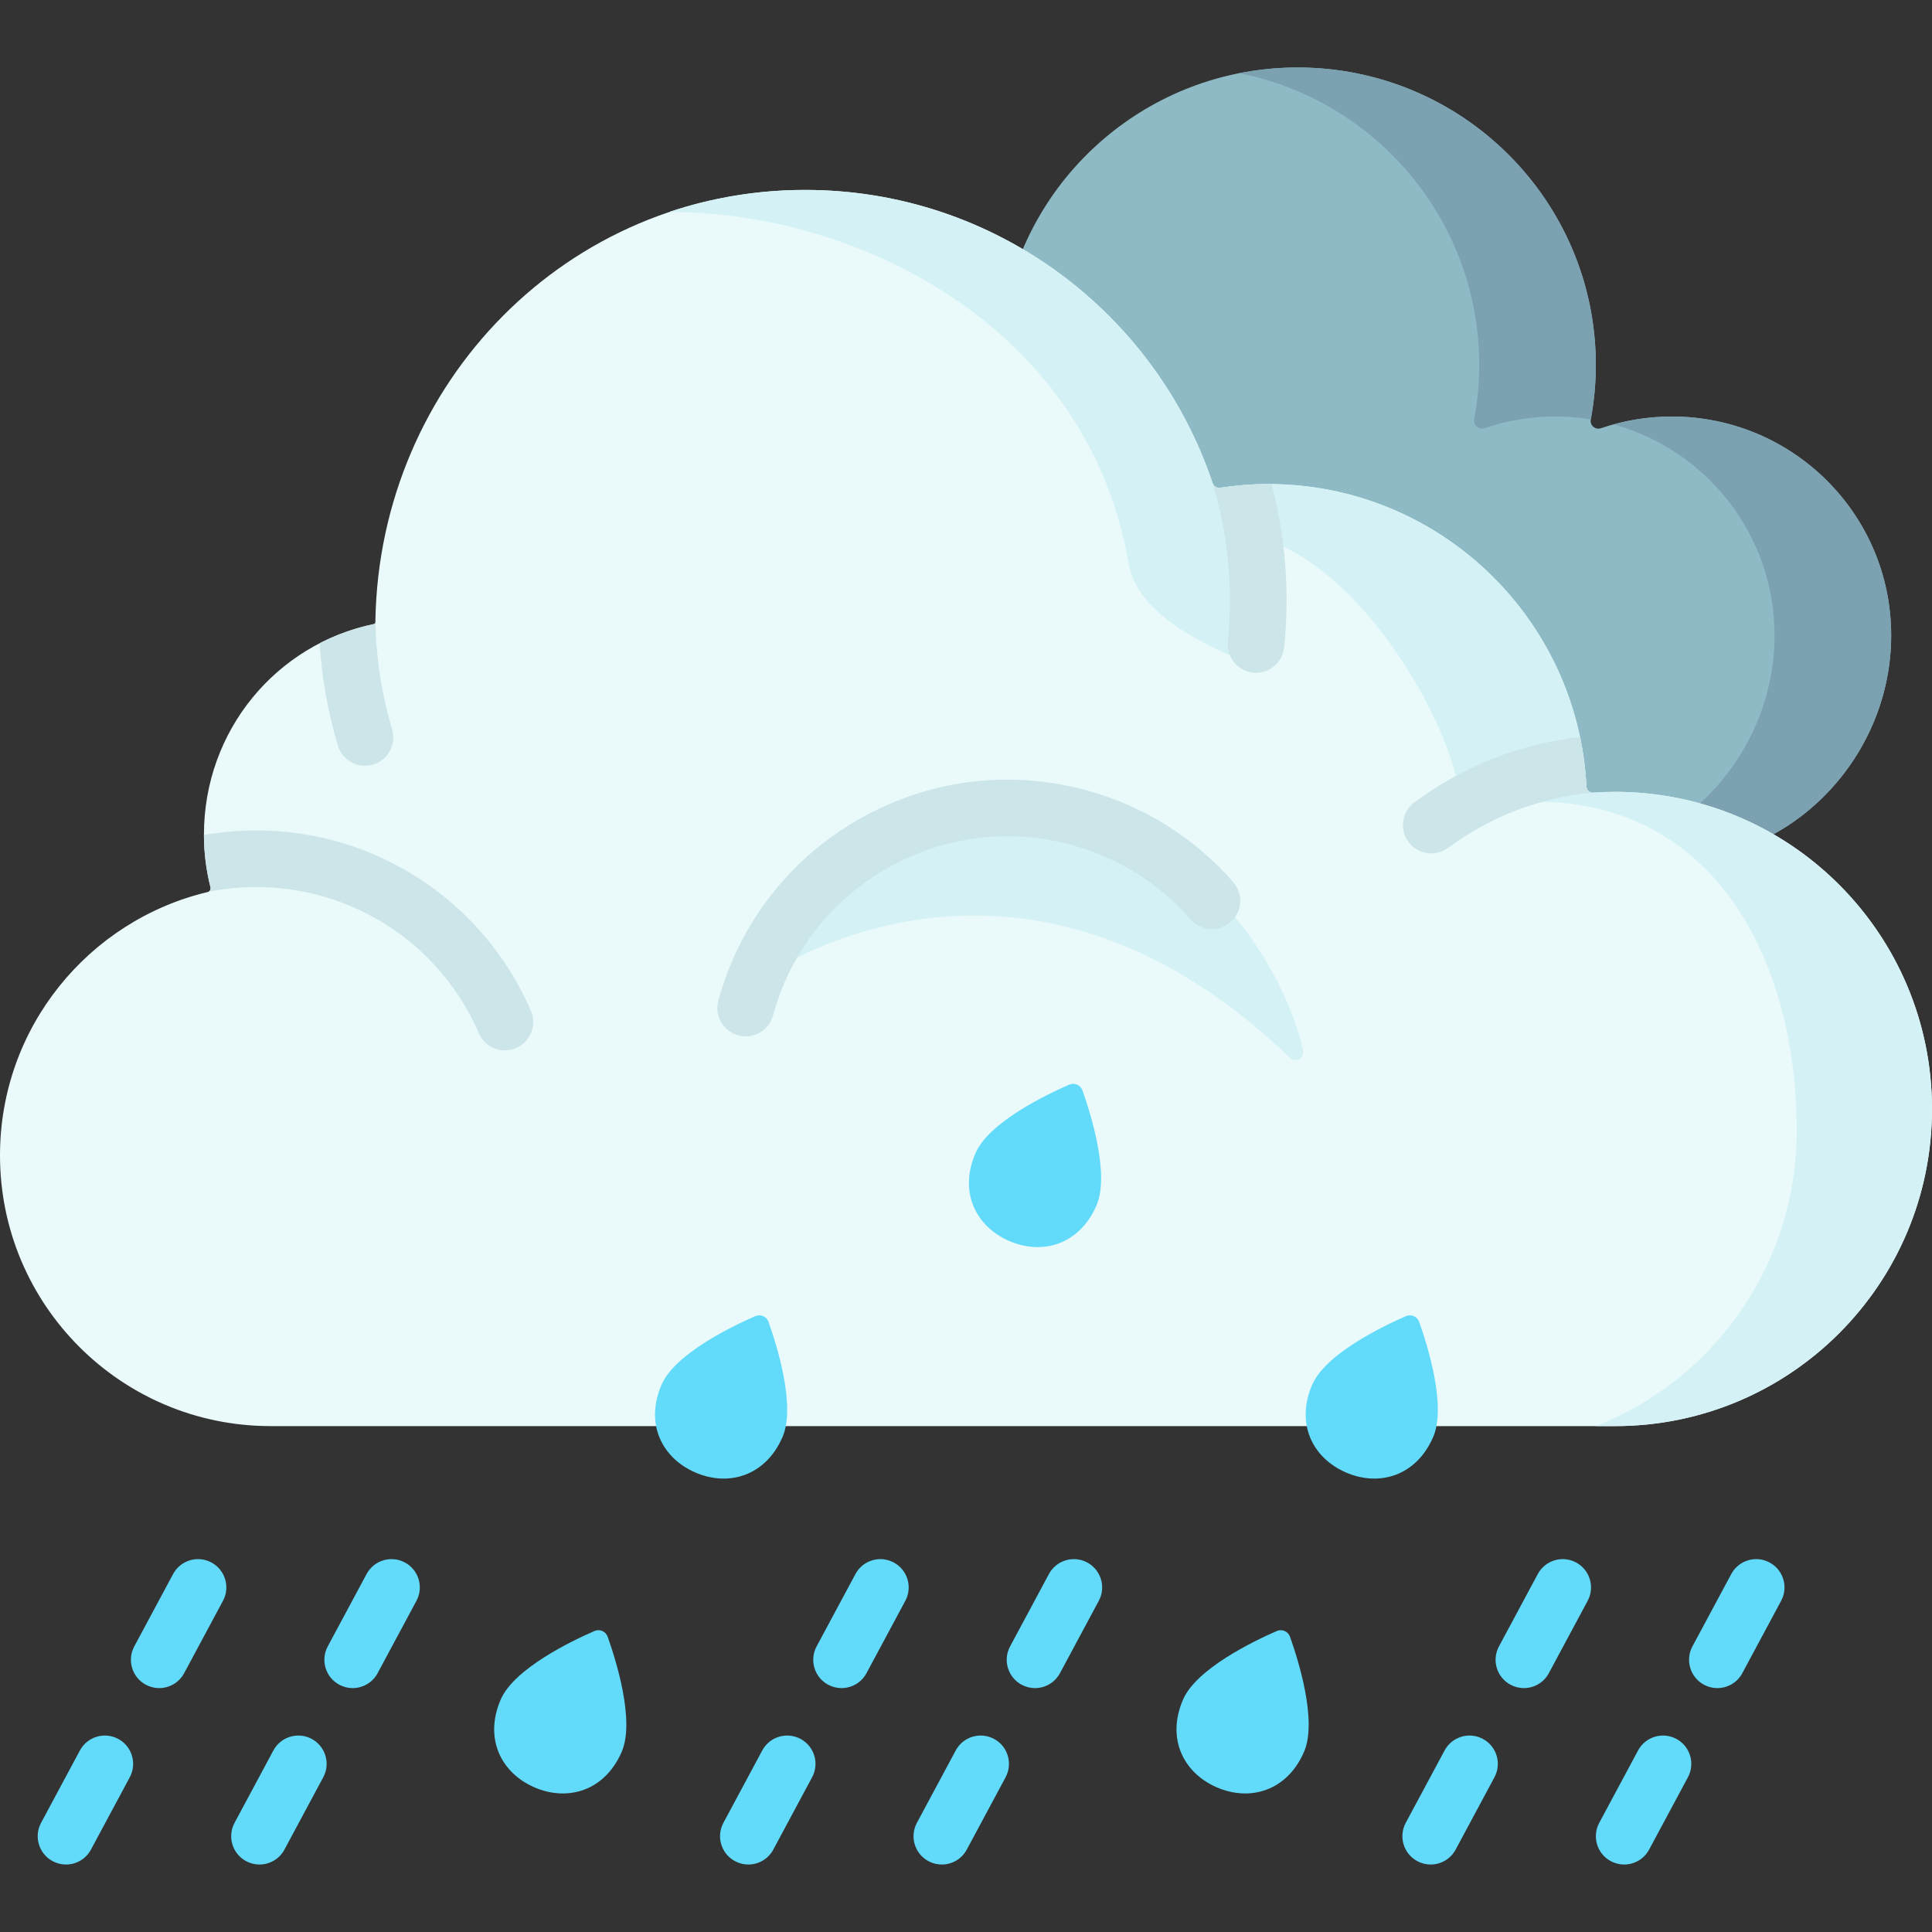 <svg id="Capa_1" enable-background="new 0 0 512 512" height="512" viewBox="0 0 512 512" width="512" xmlns="http://www.w3.org/2000/svg"><rect x="0" y="0" width="512" height="512" fill="#333333" stroke="none"/><g><path d="m265.122 81.064c.807-.158 1.438-.771 1.617-1.572 7.882-35.256 39.426-61.609 77.139-61.609 43.65 0 79.035 35.303 79.035 78.851 0 4.929-.468 9.747-1.341 14.423-.292 1.565 1.204 2.832 2.713 2.318 5.885-2.003 12.194-3.094 18.759-3.094 32.109 0 58.139 25.969 58.139 58.004s-26.03 59.654-58.139 59.654-128.946 0-163.349 0c-41.534 0-75.204-31.941-75.204-73.379 0-36.459 26.075-66.823 60.631-73.596z" fill="#8ebac5"/><g fill="#7ca1b1"><path d="m392.007 96.734c0 4.929-.468 9.747-1.341 14.423-.292 1.565 1.204 2.832 2.713 2.318 5.885-2.003 12.194-3.094 18.759-3.094 3.213 0 6.362.271 9.434.772.873-4.675 1.34-9.492 1.34-14.419 0-43.548-35.385-78.851-79.035-78.851-5.283 0-10.439.535-15.432 1.521 36.24 7.178 63.562 39.066 63.562 77.33z"/><path d="m443.044 110.382c-5.351 0-10.528.736-15.448 2.089 24.603 6.756 42.682 29.222 42.682 55.915 0 32.035-26.03 59.654-58.139 59.654h30.905c32.11 0 58.139-27.62 58.139-59.654 0-32.035-26.03-58.004-58.139-58.004z"/></g><g><path d="m428.019 209.848c-1.944 0-3.87.078-5.779.213-.957.068-1.771-.657-1.819-1.615-2.255-44.649-39.118-80.162-84.295-80.162-4.333 0-8.583.345-12.739.979-.895.137-1.749-.383-2.036-1.242-15.141-45.154-57.763-77.688-107.983-77.688-62.896 0-112.707 51.035-113.882 113.964-.011.565.066.997-.36 1.075-25.945 5.355-45.079 28.266-45.079 55.816 0 4.828.61 9.512 1.74 13.99.137.543-.191 1.083-.735 1.213-31.569 7.517-55.052 35.899-55.052 69.787 0 39.628 32.102 71.753 71.701 71.753h356.318c46.382 0 83.981-37.627 83.981-84.041s-37.6-84.042-83.981-84.042z" fill="#eaf9fa"/><path d="m199.783 260.477s68.084-51.232 142.109 19.883c1.435 1.379 3.803.09 3.417-1.863-3.519-17.828-28.071-70.202-89.309-64.364-42.542 4.055-56.217 46.344-56.217 46.344z" fill="#d4f2f6"/><path d="m428.019 209.848c-1.944 0-3.87.078-5.779.213-.957.068-1.771-.657-1.819-1.615-2.255-44.649-39.118-80.162-84.295-80.162-4.333 0-8.583.345-12.739.979-.895.137-1.749-.383-2.036-1.242-15.141-45.154-57.763-77.688-107.983-77.688-12.618 0-24.756 2.058-36.1 5.85.083 0 .166-.003.249-.003 50.772 0 111.364 31.157 121.721 93.874 2.921 14.085 23.63 22.054 28.012 24.183 1.894-7.464 2.527-18.337 0-32.687 33.049 1.296 65.294 61.885 59.505 79.13 13.13-6.547 17.881-8.216 20.42-8.216 46.382 0 68.976 40.858 68.976 87.272 0 35.542-22.058 65.908-53.213 78.195h5.082c46.382 0 83.981-37.627 83.981-84.041s-37.601-84.042-83.982-84.042z" fill="#d4f2f6"/><g fill="#cbe5e8"><path d="m136.776 277.737c-.97.42-1.98.62-2.97.62-2.9 0-5.67-1.7-6.89-4.53-10.18-23.54-33.32-38.75-58.95-38.75-4.3 0-8.58.42-12.75 1.26.44-.19.69-.68.57-1.16-1.12-4.45-1.73-9.09-1.74-13.88 4.58-.81 9.24-1.22 13.92-1.22 31.61 0 60.16 18.76 72.72 47.8 1.64 3.8-.11 8.21-3.91 9.86z"/><path d="m422.026 210.047c-13.88 1.3-27.01 6.3-38.27 14.64-1.31.97-2.82 1.45-4.33 1.48-2.34.04-4.66-1.01-6.16-3.04-2.47-3.33-1.77-8.02 1.56-10.49 12.97-9.61 28-15.52 43.89-17.32.9 4.27 1.47 8.65 1.7 13.13.05.89.76 1.57 1.61 1.6z"/><path d="m340.946 159.127c0 4.14-.21 8.32-.63 12.41-.39 3.86-3.65 6.74-7.45 6.74-.25 0-.51-.01-.77-.04-4.12-.42-7.12-4.1-6.7-8.22.36-3.59.55-7.25.55-10.89 0-10.83-1.61-21.46-4.79-31.66.07.18.13.37.19.55.29.86 1.14 1.38 2.04 1.25 4.16-.64 8.41-.98 12.74-.98.29 0 .58 0 .87.01 2.63 10.01 3.95 20.33 3.95 30.83z"/><path d="m98.876 202.607c-.72.21-1.44.31-2.16.31-3.22 0-6.21-2.1-7.18-5.35-2.63-8.8-4.25-17.89-4.83-27.1 4.48-2.31 9.32-4.04 14.42-5.09.29-.06.35-.28.35-.6.19 9.7 1.68 19.27 4.43 28.49 1.19 3.97-1.06 8.15-5.03 9.34z"/><path d="m326.819 233.774c-10.266-11.748-23.672-20.147-38.771-24.291-20.475-5.62-41.913-2.922-60.36 7.593-18.448 10.515-31.699 27.588-37.313 48.076-1.095 3.995 1.257 8.121 5.251 9.215.664.182 1.331.269 1.986.269 3.296 0 6.316-2.188 7.229-5.52 4.556-16.624 15.307-30.478 30.274-39.008 14.966-8.529 32.353-10.717 48.963-6.16 12.25 3.362 23.124 10.173 31.446 19.696 2.726 3.121 7.464 3.438 10.583.712s3.438-7.463.712-10.582z"/></g></g><g fill="#62dbfb"><path d="m290.573 319.473c-4.475 10.312-14.266 13.235-23.117 9.402s-13.409-12.97-8.934-23.282c3.555-8.192 18.736-15.493 24.829-18.149 1.394-.608 2.999.087 3.508 1.519 2.225 6.259 7.269 22.318 3.714 30.51z"/><path d="m207.38 380.82c-4.475 10.312-14.266 13.235-23.117 9.402s-13.409-12.97-8.934-23.282c3.555-8.192 18.736-15.493 24.829-18.149 1.394-.608 2.999.087 3.508 1.519 2.224 6.259 7.269 22.318 3.714 30.51z"/><path d="m379.809 380.82c-4.475 10.312-14.266 13.235-23.117 9.402s-13.409-12.97-8.934-23.282c3.555-8.192 18.736-15.493 24.829-18.149 1.394-.608 2.999.087 3.508 1.519 2.225 6.259 7.269 22.318 3.714 30.51z"/><path d="m164.752 464.265c-4.475 10.312-14.266 13.235-23.117 9.402s-13.409-12.97-8.934-23.282c3.555-8.192 18.736-15.493 24.829-18.149 1.394-.608 2.999.087 3.508 1.519 2.225 6.258 7.269 22.318 3.714 30.51z"/><path d="m345.58 464.265c-4.475 10.312-14.266 13.235-23.117 9.402s-13.409-12.97-8.934-23.282c3.555-8.192 18.736-15.493 24.829-18.149 1.394-.608 2.999.087 3.508 1.519 2.225 6.258 7.269 22.318 3.714 30.51z"/><g><path d="m31.33 460.829c-3.648-1.957-8.196-.588-10.155 3.063l-10.29 19.178c-1.958 3.649-.587 8.196 3.062 10.155 1.129.605 2.343.893 3.54.893 2.674 0 5.262-1.434 6.615-3.956l10.291-19.178c1.959-3.65.587-8.197-3.063-10.155z"/><path d="m56.027 414.075c-3.649-1.958-8.196-.587-10.155 3.063l-10.29 19.178c-1.958 3.65-.587 8.196 3.063 10.155 1.128.605 2.342.893 3.54.893 2.674 0 5.262-1.434 6.615-3.956l10.29-19.178c1.958-3.65.587-8.197-3.063-10.155z"/><path d="m82.604 460.829c-3.65-1.957-8.196-.588-10.155 3.063l-10.29 19.178c-1.958 3.649-.587 8.196 3.063 10.155 1.128.605 2.342.893 3.54.893 2.674 0 5.262-1.434 6.615-3.956l10.291-19.178c1.957-3.65.586-8.197-3.064-10.155z"/><path d="m107.301 414.075c-3.648-1.958-8.195-.587-10.155 3.063l-10.291 19.178c-1.958 3.649-.587 8.196 3.062 10.155 1.129.605 2.343.893 3.54.893 2.674 0 5.262-1.434 6.615-3.956l10.291-19.178c1.959-3.65.588-8.197-3.062-10.155z"/><path d="m212.158 460.829c-3.648-1.957-8.195-.588-10.155 3.063l-10.291 19.178c-1.958 3.649-.587 8.196 3.062 10.155 1.129.605 2.343.893 3.54.893 2.674 0 5.262-1.434 6.615-3.956l10.291-19.178c1.96-3.65.588-8.197-3.062-10.155z"/><path d="m236.855 414.075c-3.651-1.958-8.196-.587-10.155 3.063l-10.291 19.178c-1.958 3.649-.587 8.196 3.063 10.155 1.128.605 2.342.893 3.54.893 2.674 0 5.262-1.434 6.615-3.956l10.291-19.178c1.958-3.65.587-8.197-3.063-10.155z"/><path d="m263.432 460.829c-3.649-1.957-8.196-.588-10.155 3.063l-10.29 19.178c-1.958 3.65-.587 8.196 3.063 10.155 1.128.605 2.342.893 3.54.893 2.674 0 5.262-1.434 6.615-3.956l10.29-19.178c1.958-3.65.587-8.197-3.063-10.155z"/><path d="m288.129 414.075c-3.648-1.958-8.196-.587-10.155 3.063l-10.291 19.178c-1.958 3.649-.587 8.196 3.062 10.155 1.129.605 2.343.893 3.54.893 2.674 0 5.262-1.434 6.615-3.956l10.291-19.178c1.959-3.65.588-8.197-3.062-10.155z"/><path d="m392.986 460.829c-3.648-1.957-8.196-.588-10.155 3.063l-10.291 19.178c-1.958 3.649-.587 8.196 3.062 10.155 1.129.605 2.343.893 3.54.893 2.674 0 5.262-1.434 6.615-3.956l10.291-19.178c1.96-3.65.588-8.197-3.062-10.155z"/><path d="m417.684 414.075c-3.65-1.958-8.197-.587-10.155 3.063l-10.291 19.178c-1.958 3.649-.587 8.196 3.063 10.155 1.128.605 2.342.893 3.54.893 2.674 0 5.262-1.434 6.615-3.956l10.291-19.178c1.958-3.65.586-8.197-3.063-10.155z"/><path d="m444.26 460.829c-3.648-1.957-8.196-.588-10.155 3.063l-10.291 19.178c-1.958 3.649-.587 8.196 3.062 10.155 1.129.605 2.343.893 3.54.893 2.674 0 5.262-1.434 6.615-3.956l10.291-19.178c1.959-3.65.588-8.197-3.062-10.155z"/><path d="m468.957 414.075c-3.648-1.958-8.196-.587-10.155 3.063l-10.291 19.178c-1.958 3.649-.587 8.196 3.062 10.155 1.129.605 2.343.893 3.54.893 2.674 0 5.262-1.434 6.615-3.956l10.291-19.178c1.96-3.65.588-8.197-3.062-10.155z"/></g></g></g></svg>